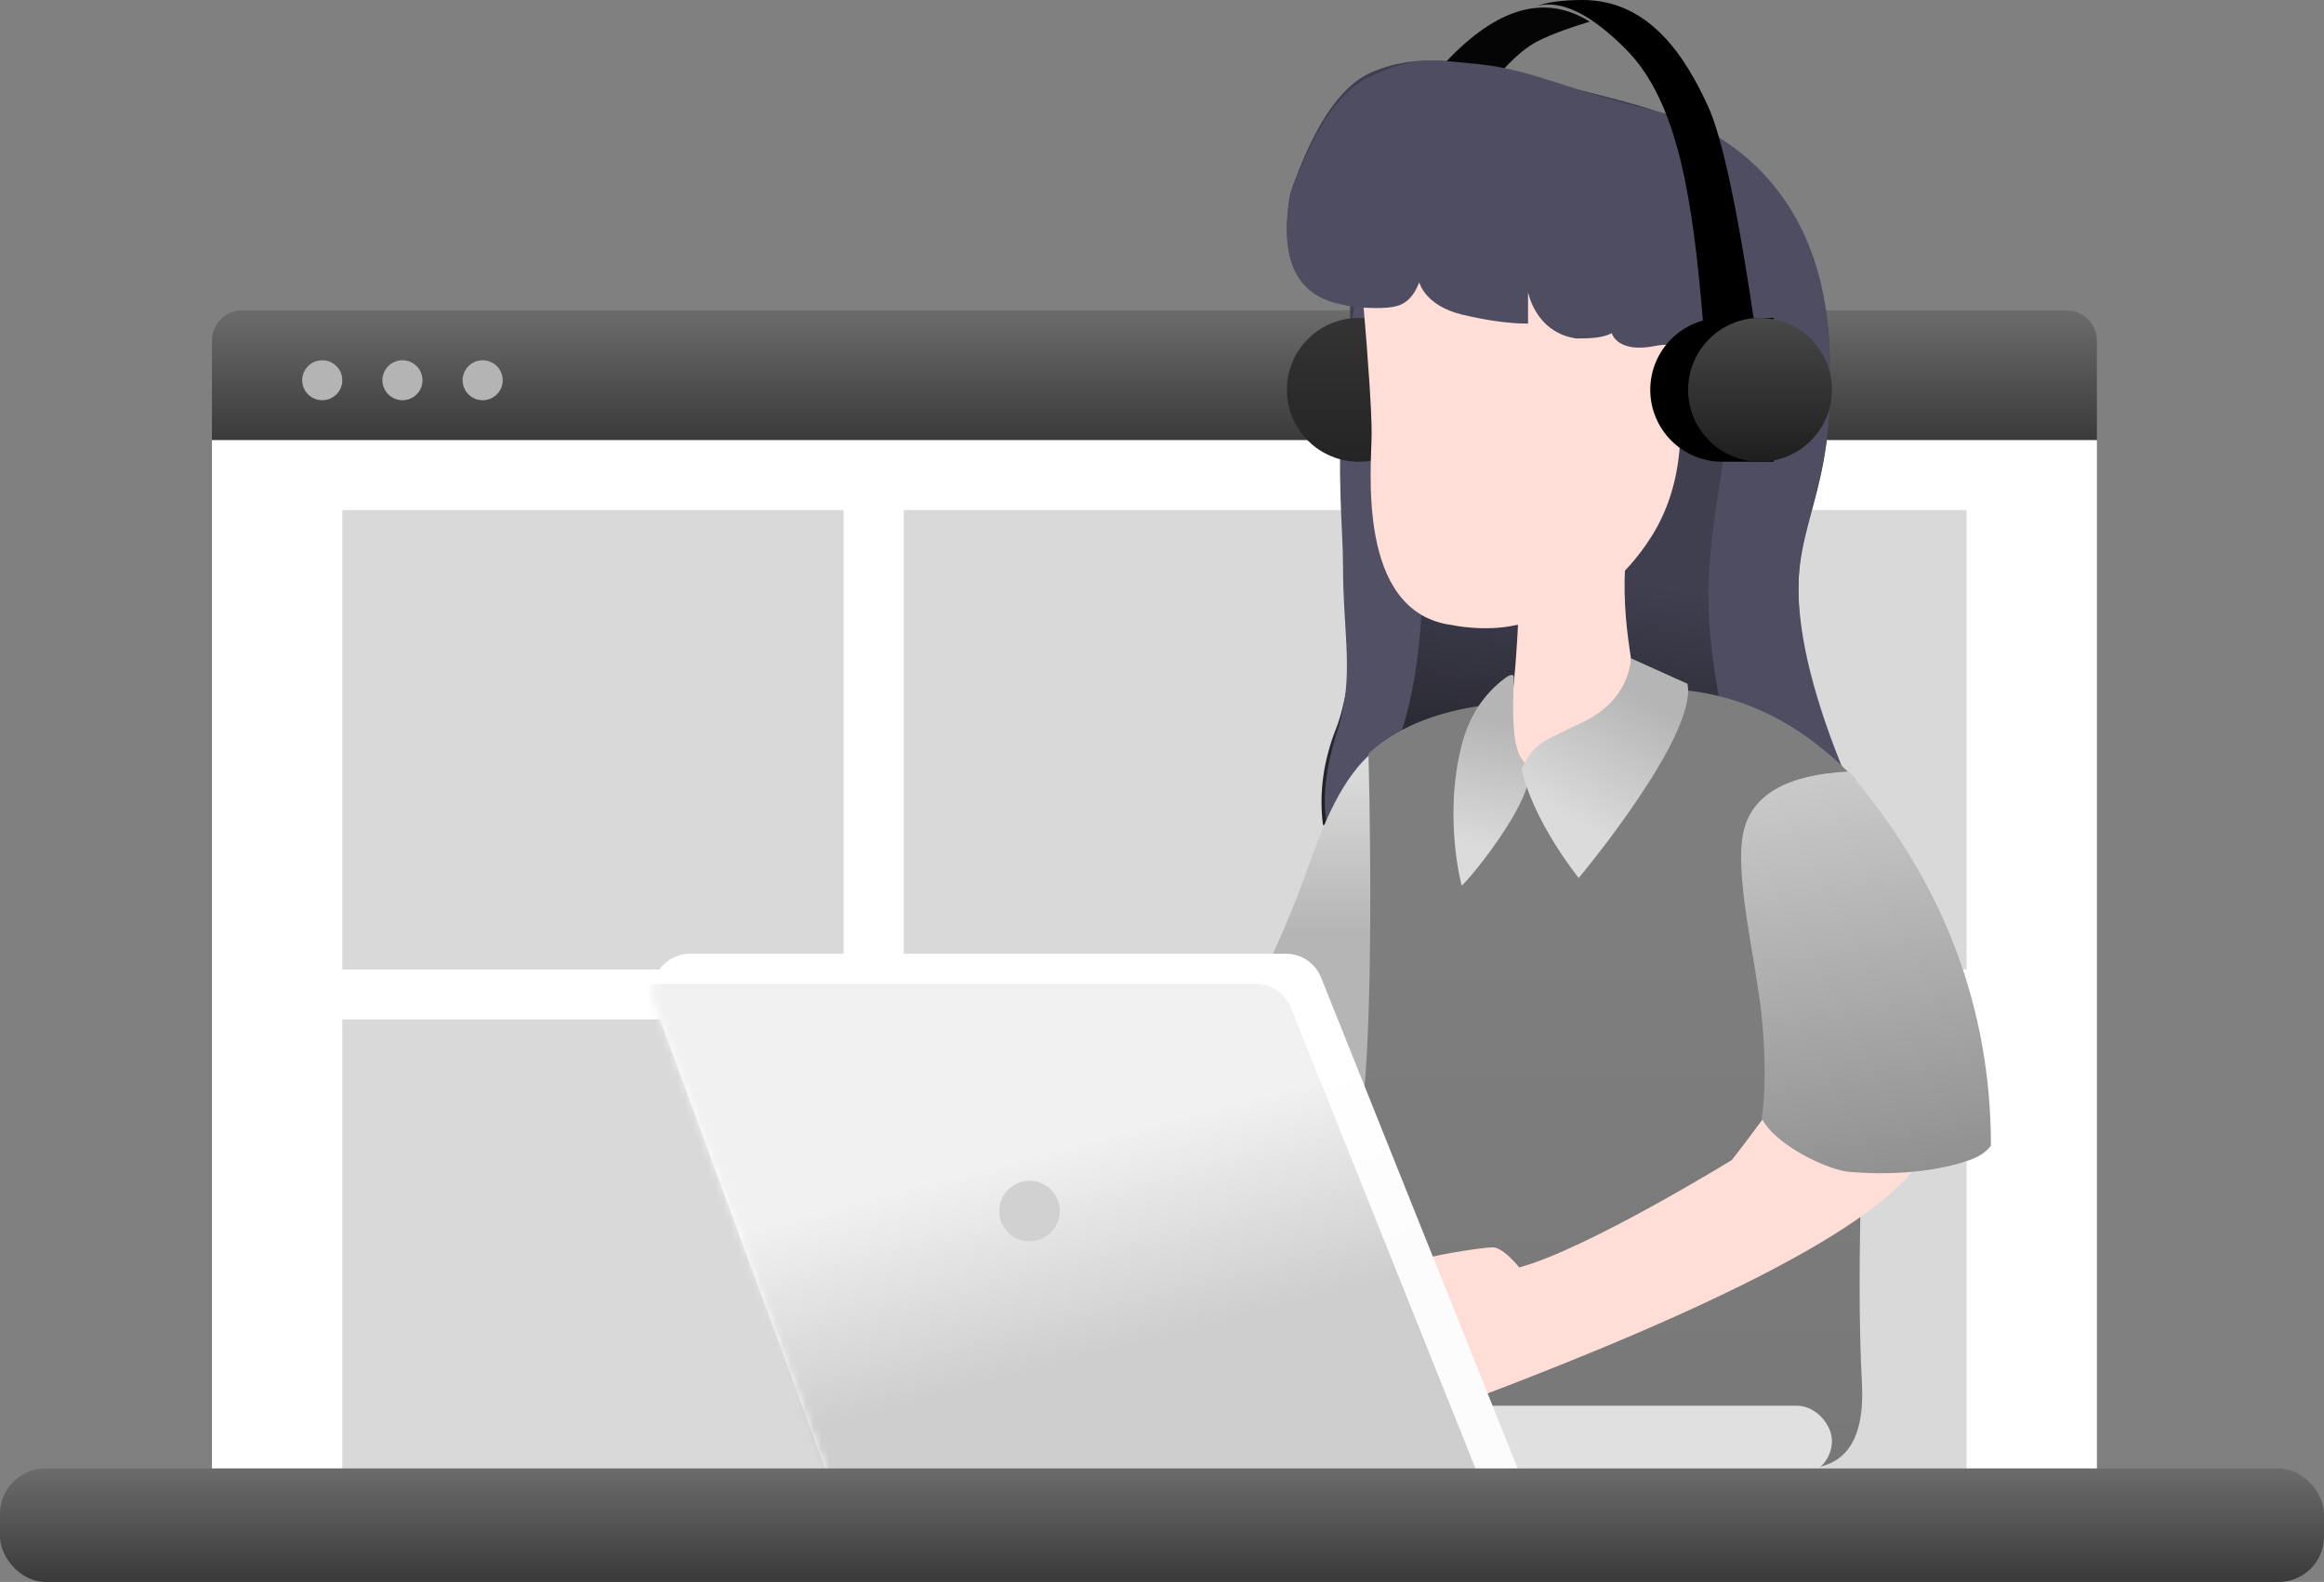 <?xml version="1.0" encoding="UTF-8"?>
<svg width="307px" height="209px" viewBox="0 0 307 209" version="1.1" xmlns="http://www.w3.org/2000/svg" xmlns:xlink="http://www.w3.org/1999/xlink">
    <rect x="0" y="0" width="307" height="209" fill="#808080" stroke="none"/>
    <title>编组 12</title>
    <defs>
        <linearGradient x1="50%" y1="0%" x2="50%" y2="100%" id="linearGradient-1">
            <stop stop-color="#6C6C6C" offset="0%"></stop>
            <stop stop-color="#3A3A3A" offset="100%"></stop>
        </linearGradient>
        <linearGradient x1="52.988%" y1="67.475%" x2="50%" y2="100%" id="linearGradient-2">
            <stop stop-color="#403F50" offset="0%"></stop>
            <stop stop-color="#212127" offset="100%"></stop>
        </linearGradient>
        <linearGradient x1="50%" y1="2.586%" x2="50%" y2="100%" id="linearGradient-3">
            <stop stop-color="#333333" offset="0%"></stop>
            <stop stop-color="#242424" offset="100%"></stop>
        </linearGradient>
        <linearGradient x1="74.494%" y1="6.677%" x2="74.494%" y2="50%" id="linearGradient-4">
            <stop stop-color="#DBDBDB" offset="0%"></stop>
            <stop stop-color="#B5B5B5" offset="100%"></stop>
        </linearGradient>
        <linearGradient x1="50%" y1="32.076%" x2="50%" y2="100%" id="linearGradient-5">
            <stop stop-color="#7E7E7E" offset="0%"></stop>
            <stop stop-color="#787878" offset="100%"></stop>
        </linearGradient>
        <linearGradient x1="50%" y1="83.814%" x2="56.453%" y2="22.686%" id="linearGradient-6">
            <stop stop-color="#DBDBDB" offset="0%"></stop>
            <stop stop-color="#B5B5B5" offset="100%"></stop>
        </linearGradient>
        <linearGradient x1="50%" y1="83.814%" x2="78.747%" y2="22.686%" id="linearGradient-7">
            <stop stop-color="#DBDBDB" offset="0%"></stop>
            <stop stop-color="#B5B5B5" offset="100%"></stop>
        </linearGradient>
        <linearGradient x1="39.766%" y1="0%" x2="50%" y2="100%" id="linearGradient-8">
            <stop stop-color="#CACACA" offset="0%"></stop>
            <stop stop-color="#919191" offset="100%"></stop>
        </linearGradient>
        <linearGradient x1="50%" y1="0%" x2="50%" y2="100%" id="linearGradient-9">
            <stop stop-color="#484848" offset="0%"></stop>
            <stop stop-color="#1E1E1E" offset="100%"></stop>
        </linearGradient>
        <linearGradient x1="50%" y1="32.576%" x2="69.466%" y2="69.873%" id="linearGradient-10">
            <stop stop-color="#FFFFFF" offset="0%"></stop>
            <stop stop-color="#FCFCFC" offset="100%"></stop>
        </linearGradient>
        <path d="M7.166,0 L85.869,0 C87.913,-3.03997169e-15 89.751,1.244 90.511,3.141 L116.885,69 L116.885,69 L25.372,69 L2.473,6.726 C1.52,4.134 2.849,1.26 5.44,0.307 C5.993,0.104 6.577,3.66087499e-15 7.166,0 Z" id="path-11"></path>
        <linearGradient x1="47.642%" y1="32.576%" x2="62.899%" y2="67.424%" id="linearGradient-13">
            <stop stop-color="#F1F1F1" offset="0%"></stop>
            <stop stop-color="#CECECE" offset="100%"></stop>
        </linearGradient>
        <linearGradient x1="50%" y1="0%" x2="50%" y2="100%" id="linearGradient-14">
            <stop stop-color="#6C6C6C" offset="0%"></stop>
            <stop stop-color="#3A3A3A" offset="100%"></stop>
        </linearGradient>
    </defs>
    <g id="页面-1" stroke="none" stroke-width="1" fill="none" fill-rule="evenodd">
        <g id="WAP奇数露出活动备份" transform="translate(-222, -1495)">
            <g id="编组-5" transform="translate(-288.5, 1265)">
                <g id="编组-12" transform="translate(510.5, 230)">
                    <g id="编组-9" transform="translate(28, 41)">
                        <g id="编组-6">
                            <path d="M4,0 L245,0 C247.209,-4.05812251e-16 249,1.791 249,4 L249,17.151 L249,17.151 L0,17.151 L0,4 C-1.15871992e-15,1.791 1.791,4.05812251e-16 4,0 Z" id="矩形" fill="url(#linearGradient-1)" fill-rule="nonzero"></path>
                            <ellipse id="椭圆形" fill="#B4B4B4" cx="14.569" cy="9.235" rx="2.649" ry="2.639"></ellipse>
                            <ellipse id="椭圆形备份" fill="#B4B4B4" cx="25.165" cy="9.235" rx="2.649" ry="2.639"></ellipse>
                            <ellipse id="椭圆形备份-2" fill="#B4B4B4" cx="35.761" cy="9.235" rx="2.649" ry="2.639"></ellipse>
                        </g>
                        <rect id="矩形" fill="#FFFFFF" x="0" y="17.151" width="249" height="139.849"></rect>
                        <rect id="矩形" fill="#D9D9D9" x="17.218" y="26.387" width="66.223" height="60.689"></rect>
                        <rect id="矩形备份-6" fill="#D9D9D9" x="17.218" y="93.672" width="66.223" height="60.689"></rect>
                        <rect id="矩形备份-8" fill="#D9D9D9" x="165.559" y="93.672" width="66.223" height="60.689"></rect>
                        <rect id="矩形备份-4" fill="#D9D9D9" x="91.388" y="26.387" width="66.223" height="60.689"></rect>
                        <rect id="矩形备份-7" fill="#D9D9D9" x="165.559" y="26.387" width="66.223" height="60.689"></rect>
                    </g>
                    <path d="M178.367,40.396 C177.783,40.291 177.171,40.157 176.53,39.995 C171.065,38.611 169.03,33.819 170.426,25.62 C173.423,16.874 176.9,11.568 180.855,9.702 C184.81,7.836 189.643,7.504 195.353,8.708 C208.718,11.815 216.489,13.798 218.665,14.657 C221.929,15.945 240.161,24.441 241.556,44.163 C242.951,63.885 237.57,67.792 237.57,78.013 C237.57,84.826 239.713,93.417 244,103.786 L174.765,109 C174.228,104.754 174.817,100.472 176.53,96.153 C179.101,89.675 179.78,72.443 179.44,69.923 C179.214,68.243 178.847,58.702 178.338,41.302 C178.338,40.698 178.348,40.396 178.367,40.396 Z" id="蒙版" fill="url(#linearGradient-2)"></path>
                    <path d="M185.154,39 C188.949,65.818 188.949,85.017 185.154,96.598 C181.359,108.179 178.062,112.255 175.261,108.824 C174.648,105.527 175.115,101.452 176.662,96.598 C178.982,89.318 177.408,84.044 177.408,74.5 C177.408,69.821 176.53,62.726 177.408,52.13 C177.618,49.588 178.181,45.211 179.096,39 L185.154,39 Z" id="路径-5" fill="#515065"></path>
                    <circle id="椭圆形备份-4" fill="url(#linearGradient-3)" cx="179.5" cy="51.5" r="9.5"></circle>
                    <path d="M180,38.964 C180.796,48.269 181.194,54.37 181.194,57.265 C181.194,61.609 179.072,80.871 191.778,82.575 C191.778,82.575 196.111,83.531 200.297,82.575 C200.297,82.575 210.85,82.441 218.159,70.877 C223.033,63.168 223.268,52.531 218.867,38.964 L181.194,35 L180,38.964 Z" id="路径-6" fill="#FFDED7"></path>
                    <path d="M210,2.858 C204.12,-0.818 197.787,0.96 191,8.191 C191,8.191 193.29,8.794 197.869,10 C199.601,7.993 201.178,6.571 202.6,5.734 C204.022,4.897 206.489,3.938 210,2.858 Z" id="路径-9" fill="#050505"></path>
                    <path d="M195.615,8.508 C202.463,9.212 208.816,12.473 218.133,14.514 C227.449,16.556 240.161,24.717 241.556,44.162 C242.302,54.552 241.112,60.49 239.843,65.305 C238.737,69.5 237.57,72.843 237.57,77.535 C237.57,84.253 239.713,92.723 244,102.946 L229.797,103.999 C229.116,102.145 228.775,100.852 228.775,100.121 C228.775,99.343 226.017,89.944 225.705,80.384 C225.423,71.741 227.586,62.966 227.586,60.337 C227.586,56.645 226.27,53.087 223.639,49.663 C223.602,46.369 221.922,45.052 218.598,45.713 C213.812,46.664 212.977,44.234 212.918,44.038 L212.915,44.025 C211.726,44.613 210.267,44.721 208.258,44.721 C203.613,44.066 202.235,40.063 201.929,38.892 L201.895,38.755 C201.866,38.636 201.855,38.57 201.855,38.57 L201.855,38.57 L201.855,42.751 C199.39,42.751 196.499,42.359 193.182,41.573 C188.207,40.394 187.487,37.292 187.487,37.292 C186.978,38.57 186.286,39.714 184.984,40.275 C183.882,40.75 181.672,40.826 178.356,40.502 C178.358,40.466 178.362,40.448 178.367,40.448 C177.783,40.345 177.171,40.213 176.53,40.053 C171.065,38.688 169.03,33.964 170.426,25.88 C173.423,17.257 176.9,12.026 180.855,10.186 C186.788,7.426 188.766,7.805 195.615,8.508 Z" id="形状结合" fill="#4E4D62"></path>
                    <path d="M183.403,98 C179.615,99.869 176.334,104.712 173.56,112.53 C170.787,120.348 167.934,126.948 165,132.33 L177.679,147.647 C182.56,148.549 185,149 185,149 C185,149 184.468,132 183.403,98 Z" id="路径-13" fill="url(#linearGradient-4)"></path>
                    <path d="M196.222,93.153 C189.549,94.051 184.399,96.193 180.772,99.58 C180.772,99.58 181.841,137.562 179.487,149.713 C177.917,157.814 180.146,172.086 186.173,192.531 L238.415,194 C243.845,193.921 246.36,190.15 245.959,182.687 C245.557,175.223 245.557,165.161 245.959,152.501 L245.052,102.92 C237.466,94.973 228.766,91 218.951,91 C209.137,91 201.56,91.718 196.222,93.153 Z" id="路径-12" fill="url(#linearGradient-5)"></path>
                    <path d="M200.593,81.341 C200.171,90.222 199.483,95.88 198.527,98.315 C197.571,100.75 197.916,102.312 199.56,103 C209.873,99.504 215.303,96.399 215.85,93.685 C216.671,89.614 213.807,83.444 214.828,72.798 C215.51,65.702 210.764,68.549 200.593,81.341 Z" id="路径-7" fill="#FFDED7"></path>
                    <path d="M198.922,89.511 C199.642,89.048 199.994,89.048 199.977,89.511 C199.817,94.141 199.656,99.178 201.435,100.765 C204.503,103.503 194.124,116.265 193.084,117 C193.084,117 190.644,107.986 193.084,98.437 C194.054,94.641 196,91.666 198.922,89.511 Z" id="路径-10" fill="url(#linearGradient-6)"></path>
                    <path d="M215.483,86.986 C215.048,90.739 212.922,93.543 209.104,95.4 C203.377,98.185 202.77,98.073 201,101.6 C201,101.6 202.037,107.588 208.54,116 C208.54,116 224.267,97.238 222.918,90.337 C222.918,90.337 220.44,89.22 215.483,86.986 Z" id="路径-11" fill="url(#linearGradient-7)"></path>
                    <path d="M235.709,144 C232.347,148.573 230.037,151.656 228.78,153.25 C228.78,153.25 209.605,165.057 200.691,167.444 C200.691,167.444 198.594,164.791 197.197,164.791 C195.8,164.791 187.709,166.038 187.052,166.741 C186.613,167.21 188.971,173.296 194.126,185 C227.396,172.455 247.02,162.205 253,154.251 C253,154.251 247.236,150.834 235.709,144 Z" id="路径-15" fill="#FFDED7"></path>
                    <path d="M244.188,101.93 C256.729,116.598 263,133.072 263,151.353 C263,151.353 262.317,152.416 260.66,153.079 C257.558,154.32 251.595,155.466 244.188,154.808 C241.527,154.571 234.531,151.353 232.712,147.736 C232.712,147.736 233.604,143.167 232.712,134.245 C231.975,126.881 229.008,115.456 230.339,109.786 C231.471,104.963 236.087,102.345 244.188,101.93 Z" id="路径-14" fill="url(#linearGradient-8)"></path>
                    <path d="M232,44.355 C229.676,28.289 227.543,18.159 225.602,13.967 C222.691,7.678 218.003,0 209.05,0 C206.534,0 204.517,0.264 203,0.793 C206.195,-0.07 210.108,1.819 214.737,6.459 C221.681,13.418 223.63,26.166 225.026,43.187 C225.957,54.534 228.281,54.924 232,44.355 Z" id="路径-8" fill="#000000"></path>
                    <path d="M234.286,42 L234.286,44.852 C235.965,46.565 237,48.912 237,51.5 C237,54.088 235.965,56.435 234.286,58.148 L234.286,61 L227.5,61 C222.253,61 218,56.747 218,51.5 C218,46.253 222.253,42 227.5,42 L227.5,42 L234.286,42 Z" id="形状结合" fill="#000000"></path>
                    <circle id="椭圆形" fill="url(#linearGradient-9)" cx="232.5" cy="51.5" r="9.5"></circle>
                    <g id="矩形备份-9" transform="translate(84, 126)">
                        <rect id="矩形" fill="#E0E0E0" x="104.949" y="59.712" width="53.051" height="9.288" rx="4.644"></rect>
                        <mask id="mask-12" fill="white">
                            <use xlink:href="#path-11"></use>
                        </mask>
                        <use id="蒙版" fill="url(#linearGradient-10)" xlink:href="#path-11"></use>
                        <path d="M3.187,3.981 L81.89,3.981 C83.934,3.981 85.772,5.225 86.532,7.122 L112.907,72.981 L112.907,72.981 L21.393,72.981 L-1.506,10.706 C-2.459,8.115 -1.13,5.241 1.461,4.288 C2.014,4.085 2.598,3.981 3.187,3.981 Z" fill="url(#linearGradient-13)" mask="url(#mask-12)"></path>
                        <circle id="椭圆形" fill="#D1D1D1" mask="url(#mask-12)" cx="52" cy="34" r="4"></circle>
                    </g>
                    <rect id="矩形" fill="url(#linearGradient-14)" fill-rule="nonzero" x="0" y="194" width="307" height="15" rx="6"></rect>
                </g>
            </g>
        </g>
    </g>
</svg>
